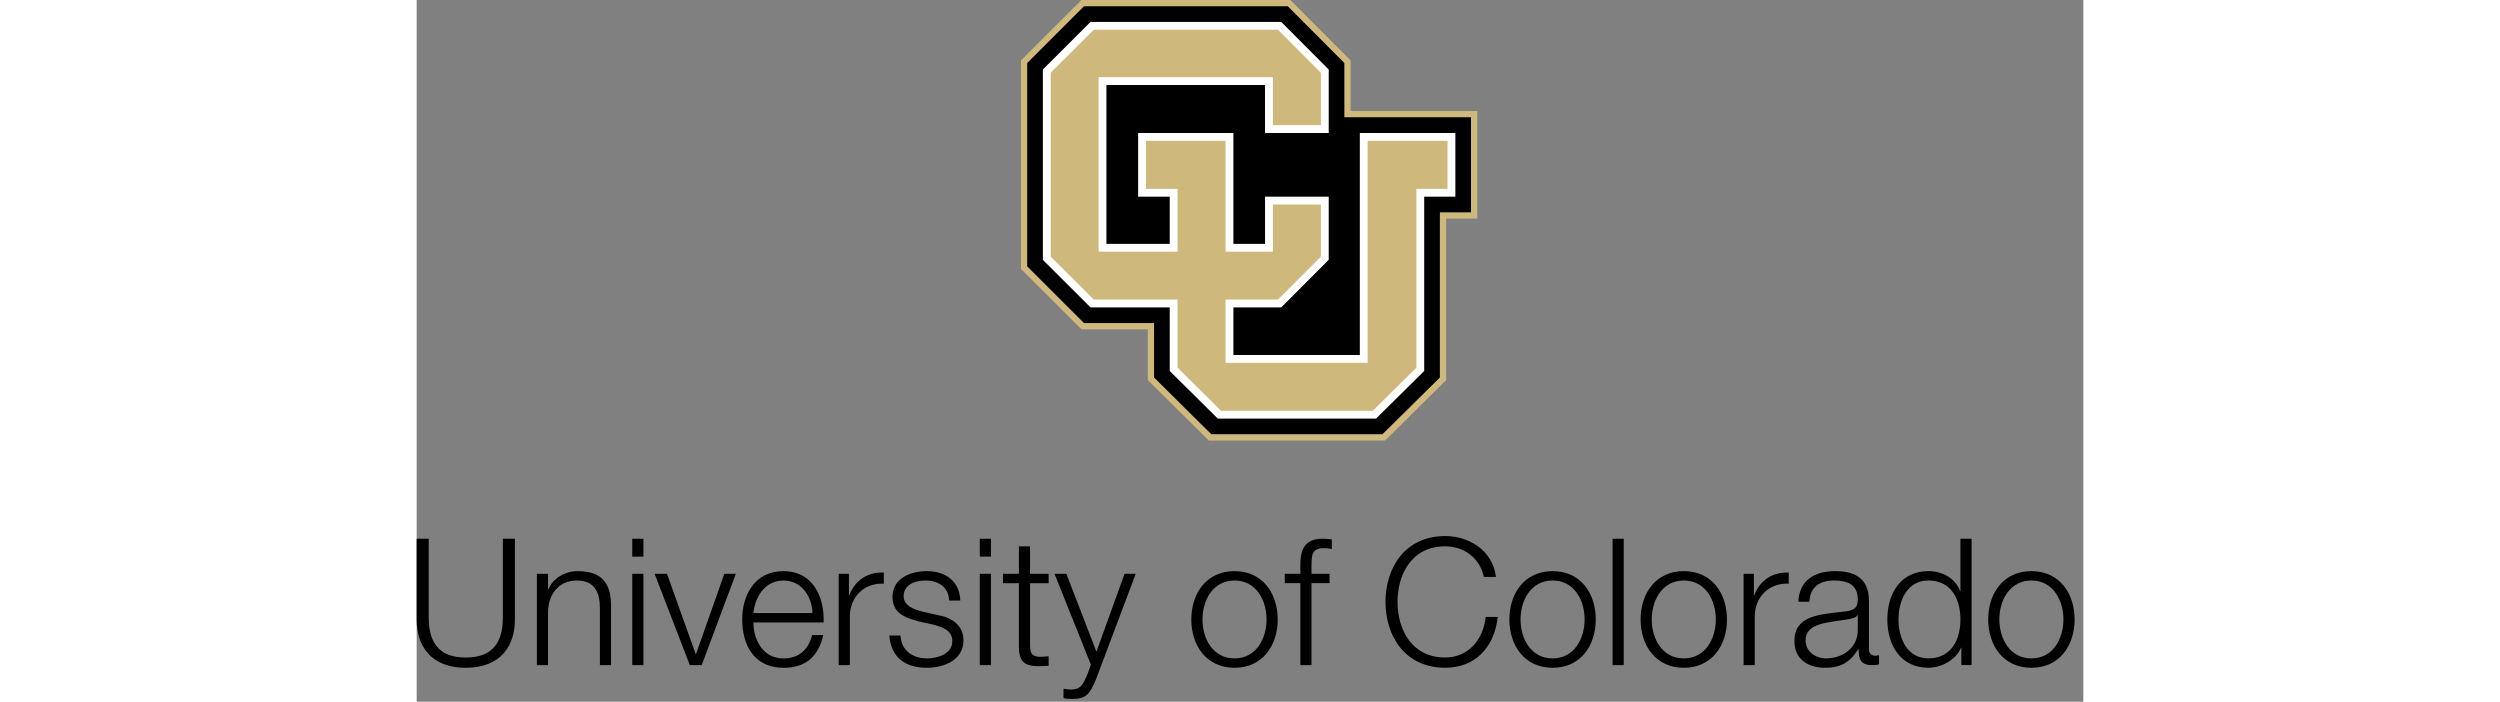 <svg
  viewBox="0 0 171 72"
  fill="none"
  xmlns="http://www.w3.org/2000/svg"
  height="48"
>
  <rect x="0" y="0" width="171" height="72" fill="#808080" stroke="none"/>
  <path
    d="M0 55.275H1.235V63.301C1.217 66.316 2.651 67.461 5.031 67.461C7.428 67.461 8.863 66.316 8.845 63.301V55.275H10.079V63.574C10.079 66.243 8.645 68.514 5.03 68.514C1.434 68.514 0 66.244 0 63.574V55.275"
    fill="black"
  />
  <path
    d="M12.334 58.871H13.478V60.487H13.514C13.932 59.361 15.185 58.599 16.51 58.599C19.144 58.599 19.943 59.979 19.943 62.213V68.242H18.799V62.394C18.799 60.778 18.272 59.561 16.42 59.561C14.604 59.561 13.514 60.941 13.478 62.776V68.242H12.334V58.87"
    fill="black"
  />
  <path
    d="M22.121 58.871H23.265V68.241H22.121V58.871ZM22.121 55.275H23.265V57.109H22.121V55.275Z"
    fill="black"
  />
  <path
    d="M24.412 58.871H25.683L28.625 67.098H28.662L31.567 58.871H32.748L29.243 68.242H28.026L24.412 58.871"
    fill="black"
  />
  <path
    d="M40.611 62.904C40.557 61.178 39.485 59.562 37.633 59.562C35.763 59.562 34.727 61.196 34.546 62.904H40.611H40.611ZM34.545 63.866C34.564 65.536 35.435 67.553 37.633 67.553C39.304 67.553 40.212 66.572 40.575 65.156H41.719C41.229 67.28 39.994 68.515 37.633 68.515C34.654 68.515 33.401 66.227 33.401 63.557C33.401 61.087 34.654 58.599 37.633 58.599C40.647 58.599 41.846 61.232 41.755 63.866H34.546"
    fill="black"
  />
  <path
    d="M43.3 58.871H44.353V61.069H44.389C44.971 59.561 46.242 58.671 47.93 58.744V59.888C45.861 59.779 44.444 61.305 44.444 63.248V68.242H43.3V58.871Z"
    fill="black"
  />
  <path
    d="M54.632 61.613C54.577 60.197 53.487 59.561 52.18 59.561C51.163 59.561 49.965 59.961 49.965 61.177C49.965 62.194 51.127 62.558 51.908 62.758L53.434 63.103C54.741 63.302 56.103 64.065 56.103 65.7C56.103 67.733 54.087 68.514 52.344 68.514C50.164 68.514 48.675 67.497 48.494 65.209H49.638C49.728 66.752 50.873 67.552 52.398 67.552C53.47 67.552 54.959 67.08 54.959 65.772C54.959 64.683 53.941 64.319 52.907 64.065L51.436 63.738C49.946 63.339 48.821 62.83 48.821 61.232C48.821 59.325 50.691 58.598 52.344 58.598C54.214 58.598 55.704 59.579 55.776 61.613H54.632Z"
    fill="black"
  />
  <path
    d="M57.777 58.871H58.921V68.241H57.777V58.871ZM57.777 55.275H58.921V57.109H57.777V55.275Z"
    fill="black"
  />
  <path
    d="M62.933 58.871H64.839V59.834H62.933V66.153C62.933 66.898 63.041 67.334 63.859 67.388C64.186 67.388 64.513 67.37 64.839 67.334V68.314C64.494 68.314 64.168 68.351 63.822 68.351C62.297 68.351 61.77 67.842 61.788 66.244V59.834H60.154V58.871H61.788V56.056H62.933V58.871"
    fill="black"
  />
  <path
    d="M65.44 58.871H66.657L69.744 66.862L72.631 58.871H73.776L69.707 69.677C69.053 71.257 68.672 71.71 67.237 71.71C66.783 71.693 66.547 71.693 66.366 71.62V70.657C66.638 70.711 66.893 70.748 67.147 70.748C68.163 70.748 68.4 70.149 68.781 69.277L69.181 68.206L65.44 58.871"
    fill="black"
  />
  <path
    d="M80.624 63.556C80.624 65.553 81.713 67.552 83.911 67.552C86.108 67.552 87.198 65.553 87.198 63.556C87.198 61.558 86.108 59.56 83.911 59.56C81.713 59.56 80.624 61.558 80.624 63.556ZM88.342 63.556C88.342 66.243 86.78 68.514 83.911 68.514C81.041 68.514 79.479 66.244 79.479 63.556C79.479 60.868 81.041 58.598 83.911 58.598C86.78 58.598 88.342 60.868 88.342 63.556Z"
    fill="black"
  />
  <path
    d="M93.663 59.832H91.811V68.241H90.667V59.832H89.069V58.87H90.667V58.016C90.648 56.4 91.103 55.274 92.937 55.274C93.263 55.274 93.536 55.292 93.899 55.347V56.327C93.591 56.273 93.336 56.237 93.064 56.237C91.793 56.237 91.829 57.035 91.811 58.053V58.87H93.663V59.832"
    fill="black"
  />
  <path
    d="M109.499 59.195C109.063 57.197 107.411 56.053 105.522 56.053C102.089 56.053 100.637 58.922 100.637 61.755C100.637 64.588 102.089 67.458 105.522 67.458C107.919 67.458 109.444 65.605 109.681 63.299H110.916C110.571 66.477 108.555 68.511 105.522 68.511C101.436 68.511 99.402 65.297 99.402 61.755C99.402 58.214 101.436 55 105.522 55C107.973 55 110.407 56.471 110.735 59.195H109.499"
    fill="black"
  />
  <path
    d="M113.257 63.556C113.257 65.553 114.347 67.552 116.545 67.552C118.742 67.552 119.831 65.553 119.831 63.556C119.831 61.558 118.742 59.56 116.545 59.56C114.347 59.56 113.257 61.558 113.257 63.556ZM120.976 63.556C120.976 66.243 119.414 68.514 116.545 68.514C113.675 68.514 112.113 66.244 112.113 63.556C112.113 60.868 113.675 58.598 116.545 58.598C119.414 58.598 120.976 60.868 120.976 63.556Z"
    fill="black"
  />
  <path d="M122.701 55.275H123.845V68.241H122.701V55.275Z" fill="black" />
  <path
    d="M126.719 63.556C126.719 65.553 127.809 67.552 130.006 67.552C132.203 67.552 133.293 65.553 133.293 63.556C133.293 61.558 132.203 59.56 130.006 59.56C127.809 59.56 126.719 61.558 126.719 63.556ZM134.437 63.556C134.437 66.243 132.876 68.514 130.007 68.514C127.137 68.514 125.575 66.244 125.575 63.556C125.575 60.868 127.137 58.598 130.007 58.598C132.876 58.598 134.437 60.868 134.437 63.556Z"
    fill="black"
  />
  <path
    d="M136.143 58.871H137.197V61.069H137.233C137.814 59.561 139.086 58.671 140.774 58.744V59.888C138.704 59.779 137.287 61.305 137.287 63.248V68.242H136.143V58.871"
    fill="black"
  />
  <path
    d="M147.859 63.119H147.822C147.676 63.392 147.168 63.483 146.859 63.536C144.916 63.882 142.501 63.864 142.501 65.698C142.501 66.843 143.518 67.551 144.589 67.551C146.332 67.551 147.876 66.442 147.859 64.609V63.119V63.119ZM141.756 61.739C141.865 59.541 143.409 58.597 145.551 58.597C147.204 58.597 149.002 59.106 149.002 61.612V66.588C149.002 67.023 149.22 67.278 149.674 67.278C149.802 67.278 149.947 67.241 150.037 67.205V68.168C149.783 68.222 149.601 68.24 149.293 68.24C148.13 68.24 147.949 67.586 147.949 66.606H147.913C147.113 67.823 146.297 68.513 144.499 68.513C142.773 68.513 141.357 67.659 141.357 65.77C141.357 63.137 143.917 63.047 146.387 62.756C147.331 62.647 147.859 62.52 147.859 61.484C147.859 59.941 146.751 59.559 145.406 59.559C143.99 59.559 142.937 60.213 142.9 61.739H141.756"
    fill="black"
  />
  <path
    d="M155.105 67.549C157.538 67.549 158.391 65.496 158.391 63.554C158.391 61.611 157.538 59.558 155.105 59.558C152.926 59.558 152.035 61.611 152.035 63.554C152.035 65.496 152.926 67.549 155.105 67.549ZM159.536 68.239H158.483V66.459H158.446C157.956 67.676 156.467 68.511 155.105 68.511C152.254 68.511 150.891 66.205 150.891 63.553C150.891 60.902 152.254 58.595 155.105 58.595C156.503 58.595 157.865 59.303 158.355 60.648H158.391V55.272H159.536V68.238"
    fill="black"
  />
  <path
    d="M162.385 63.556C162.385 65.553 163.474 67.552 165.672 67.552C167.87 67.552 168.959 65.553 168.959 63.556C168.959 61.558 167.87 59.56 165.672 59.56C163.474 59.56 162.385 61.558 162.385 63.556ZM170.104 63.556C170.104 66.243 168.542 68.514 165.672 68.514C162.803 68.514 161.241 66.244 161.241 63.556C161.241 60.868 162.803 58.598 165.672 58.598C168.542 58.598 170.104 60.868 170.104 63.556Z"
    fill="black"
  />
  <path
    d="M95.826 11.391V6.2L89.64 -1.18807e-06H68.206L62 6.196V27.593L68.206 33.787H75.013V38.993L81.268 45.199H99.355L105.626 39.003V22.428H108.82V11.392H95.826"
    fill="#CFB87C"
  />
  <path
    d="M89.375 0.642L95.181 6.466V12.034H108.175V21.786H104.981V38.731L99.091 44.552H81.531L75.657 38.731V33.147H68.47L62.643 27.325V6.465L68.47 0.642H89.375"
    fill="black"
  />
  <path
    d="M69.137 31.539H77.264V38.062L82.193 42.947H98.431L103.374 38.062V20.178H106.57V13.643H96.768V36.42H83.797V31.539H88.705L93.576 26.66V20.178H87.043V25.021H83.797V13.643H74.022V20.178H77.264V25.021H70.768V8.723H87.042V13.643H93.576V7.134L88.705 2.251H69.136L64.248 7.132V26.661L69.136 31.54"
    fill="white"
  />
  <path
    d="M82.991 30.735H88.373L92.772 26.329V20.982H87.849V25.824H82.991V14.448H74.826V19.376H78.069V25.824H69.966V7.92H87.849V12.839H92.772V7.465L88.373 3.054H69.47L65.053 7.465V26.33L69.468 30.735H78.068V37.725L82.525 42.145H98.1L102.572 37.723V19.376H105.764V14.448H97.571V37.22H82.991V30.735"
    fill="#CFB87C"
  />
</svg>
